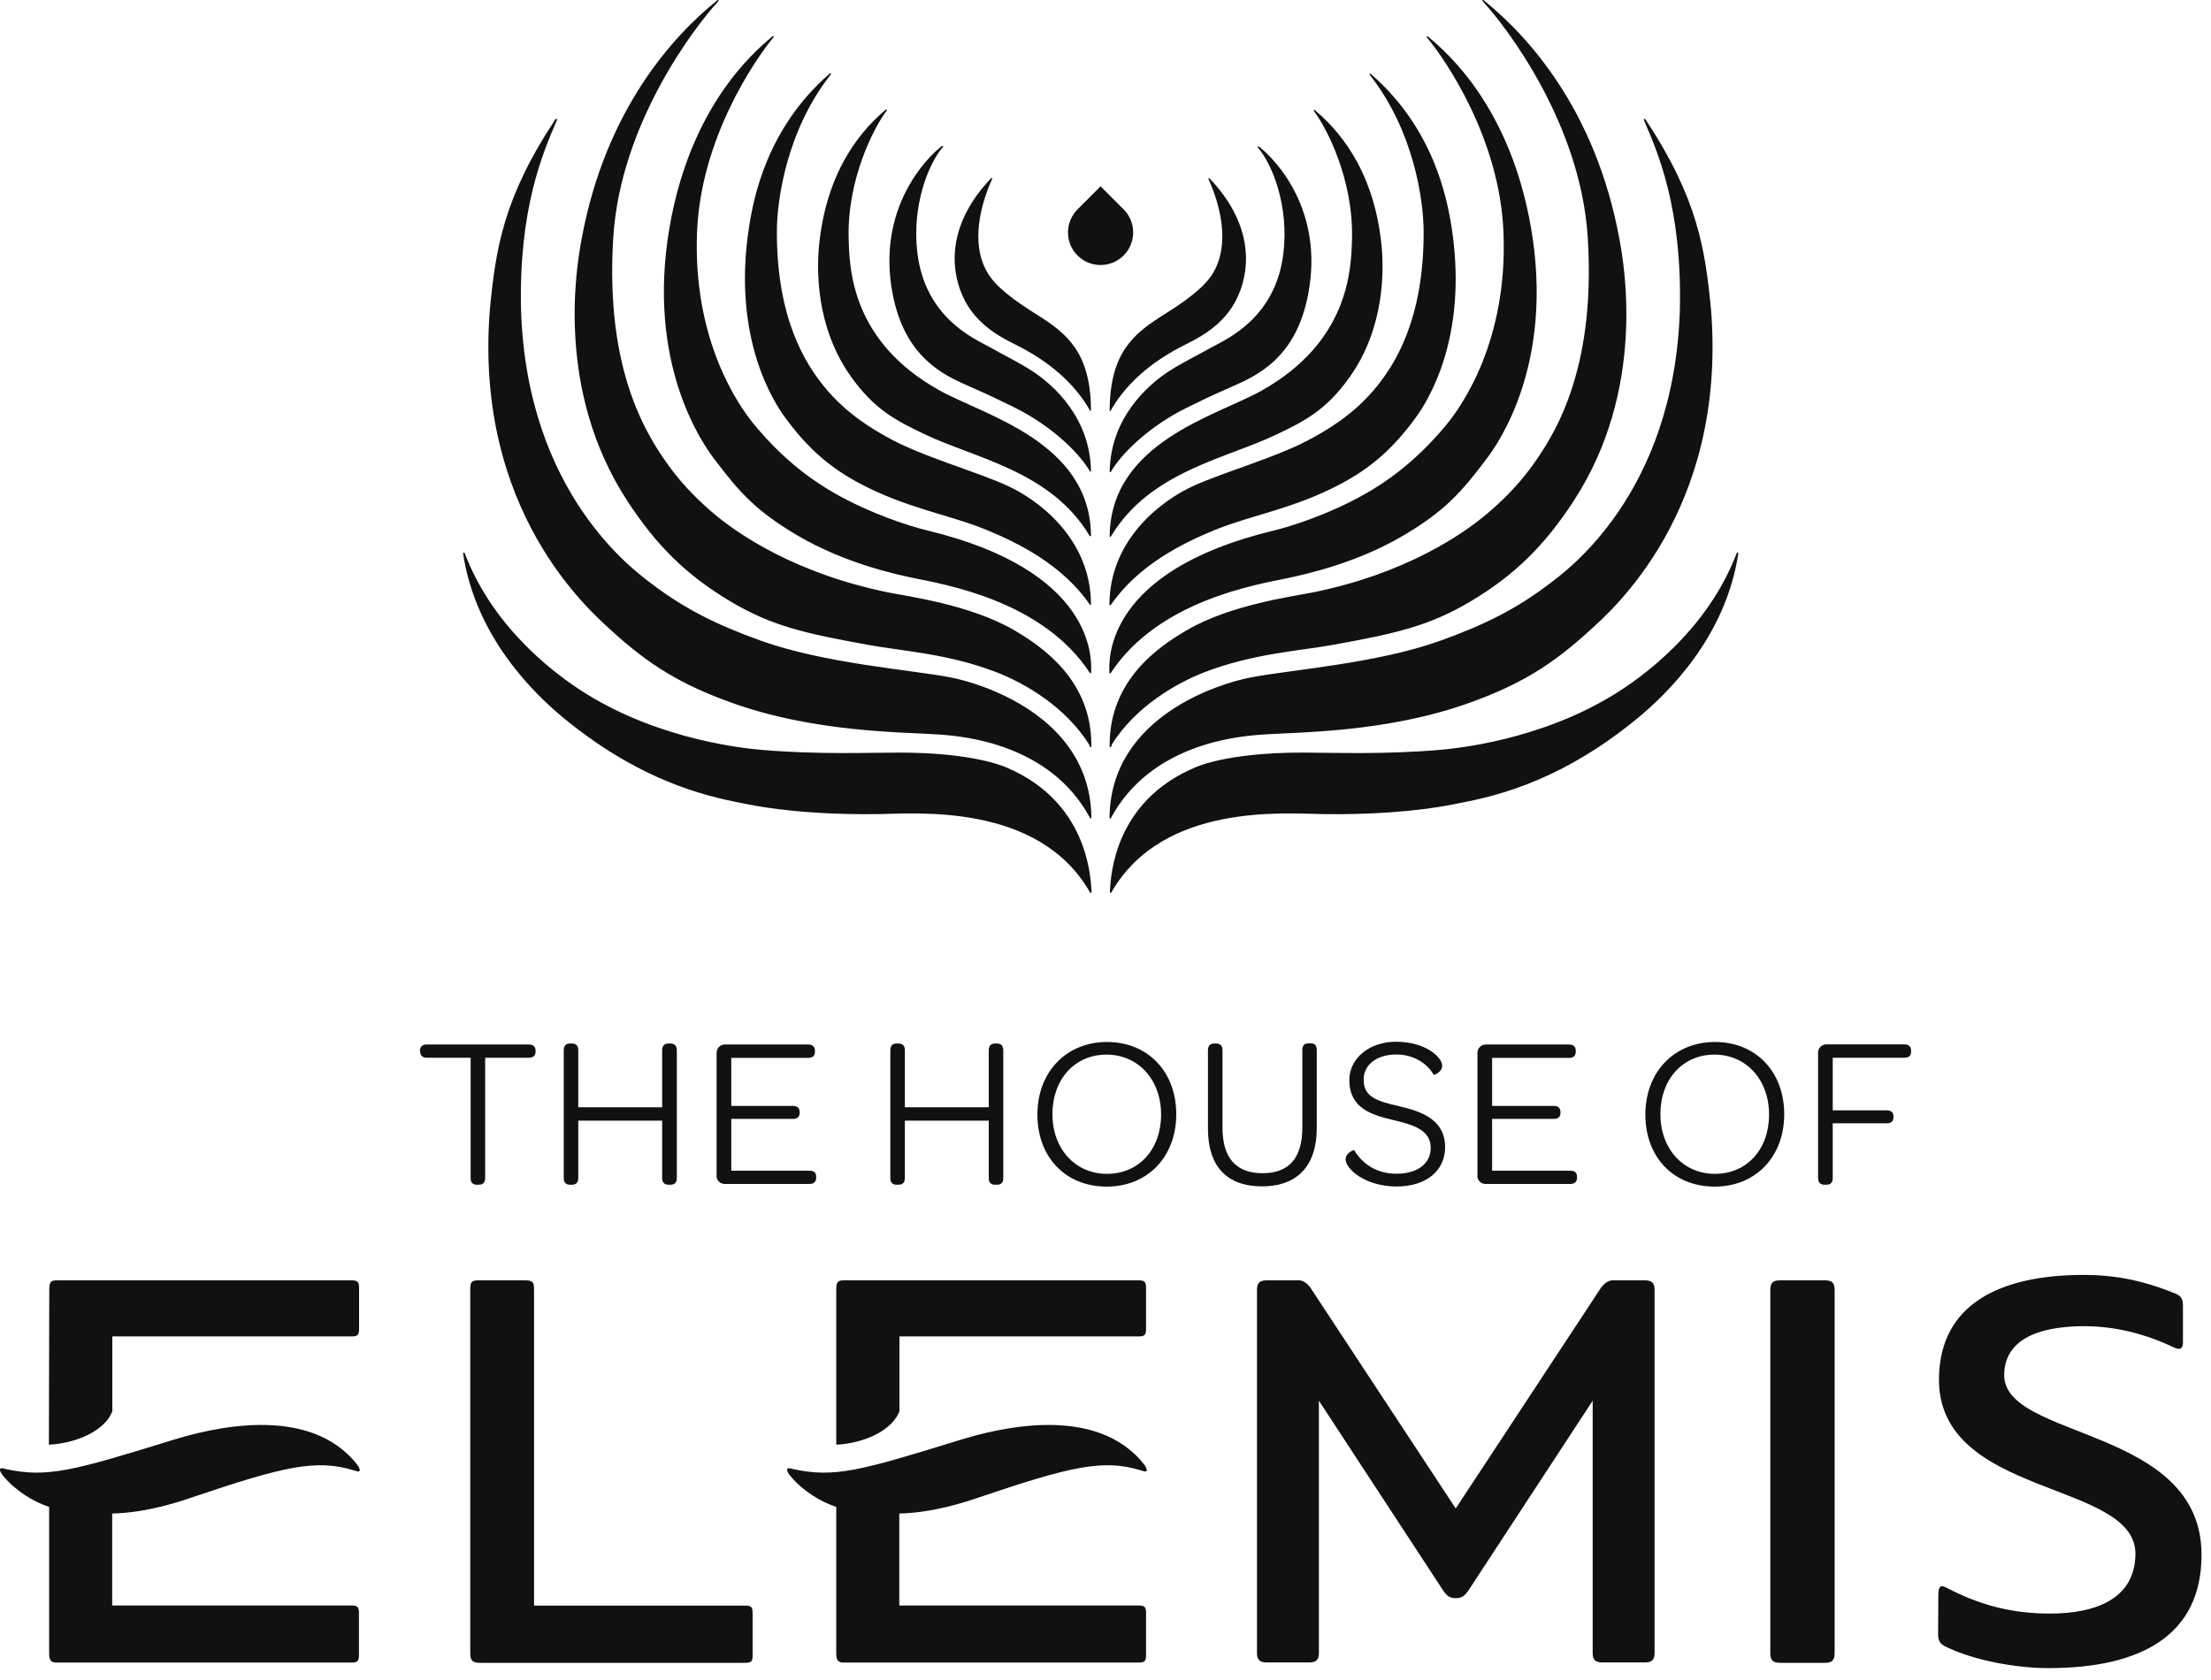 <svg viewBox="0 0 175 133" fill="none" xmlns="http://www.w3.org/2000/svg">
<g clip-path="url(#clip0_102_9429)">
<path d="M33.24 83.26V83.18C33.24 82.86 33.43 82.69 33.77 82.69H41.86C42.2 82.69 42.39 82.86 42.39 83.18V83.26C42.39 83.57 42.2 83.74 41.86 83.74H38.4V93.26C38.4 93.62 38.23 93.79 37.89 93.79H37.74C37.42 93.79 37.25 93.62 37.25 93.26V83.74H33.79C33.45 83.74 33.26 83.57 33.26 83.26" fill="#111111"></path>
<path d="M44.62 93.26V83.14C44.62 82.8 44.79 82.61 45.11 82.61H45.26C45.6 82.61 45.77 82.8 45.77 83.14V87.66H52.41V83.14C52.41 82.8 52.58 82.61 52.91 82.61H53.06C53.4 82.61 53.57 82.8 53.57 83.14V93.26C53.57 93.62 53.4 93.79 53.06 93.79H52.91C52.59 93.79 52.41 93.62 52.41 93.26V88.72H45.77V93.26C45.77 93.62 45.6 93.79 45.26 93.79H45.11C44.79 93.79 44.62 93.62 44.62 93.26Z" fill="#111111"></path>
<path d="M56.72 93.08V83.34C56.72 82.98 57.01 82.69 57.37 82.69H63.97C64.31 82.69 64.5 82.86 64.5 83.17V83.27C64.5 83.59 64.31 83.75 63.97 83.75H57.88V87.55H62.76C63.1 87.55 63.29 87.72 63.29 88.03V88.1C63.29 88.42 63.1 88.58 62.76 88.58H57.88V92.68H64.07C64.41 92.68 64.6 92.83 64.6 93.14V93.24C64.6 93.56 64.41 93.73 64.07 93.73H57.36C57 93.73 56.71 93.44 56.71 93.08" fill="#111111"></path>
<path d="M70.47 93.26V83.14C70.47 82.8 70.64 82.61 70.96 82.61H71.11C71.45 82.61 71.62 82.8 71.62 83.14V87.66H78.26V83.14C78.26 82.8 78.43 82.61 78.75 82.61H78.9C79.24 82.61 79.41 82.8 79.41 83.14V93.26C79.41 93.62 79.24 93.79 78.9 93.79H78.75C78.43 93.79 78.26 93.62 78.26 93.26V88.72H71.62V93.26C71.62 93.62 71.45 93.79 71.11 93.79H70.96C70.64 93.79 70.47 93.62 70.47 93.26Z" fill="#111111"></path>
<path d="M91.9 88.23C91.9 85.48 90.09 83.49 87.58 83.49C85.07 83.49 83.3 85.44 83.3 88.2C83.3 90.96 85.11 92.93 87.62 92.93C90.13 92.93 91.9 91 91.9 88.24M82.11 88.24C82.11 84.86 84.4 82.49 87.62 82.49C90.84 82.49 93.1 84.83 93.1 88.21C93.1 91.59 90.83 93.94 87.59 93.94C84.35 93.94 82.11 91.62 82.11 88.24Z" fill="#111111"></path>
<path d="M95.61 89.37V83.14C95.61 82.8 95.78 82.61 96.1 82.61H96.25C96.59 82.61 96.76 82.8 96.76 83.14V89.28C96.76 91.65 97.82 92.88 99.92 92.88C102.02 92.88 103.08 91.69 103.08 89.26V83.13C103.08 82.77 103.22 82.6 103.56 82.6H103.76C104.08 82.6 104.22 82.77 104.22 83.13V89.31C104.22 92.3 102.68 93.92 99.89 93.92C97.1 93.92 95.61 92.33 95.61 89.36" fill="#111111"></path>
<path d="M106.51 91.76C106.51 91.27 107.16 91.01 107.19 91.06C107.79 92.08 108.9 92.92 110.53 92.92C112.16 92.92 113.24 92.15 113.24 90.87C113.24 89.42 111.79 89.03 110.2 88.65C108.53 88.26 106.8 87.71 106.8 85.51C106.8 83.77 108.39 82.47 110.5 82.47C112.79 82.47 114.15 83.67 114.15 84.38C114.15 84.87 113.5 85.13 113.47 85.08C112.96 84.18 111.88 83.48 110.52 83.48C108.98 83.48 107.93 84.28 107.93 85.48C107.93 86.9 109.09 87.19 110.76 87.58C112.52 87.99 114.38 88.64 114.38 90.82C114.38 92.7 112.86 93.93 110.54 93.93C108.08 93.93 106.5 92.56 106.5 91.76" fill="#111111"></path>
<path d="M116.94 93.08V83.34C116.94 82.98 117.23 82.69 117.59 82.69H124.19C124.53 82.69 124.72 82.86 124.72 83.17V83.27C124.72 83.59 124.53 83.75 124.19 83.75H118.1V87.55H122.98C123.32 87.55 123.51 87.72 123.51 88.03V88.1C123.51 88.42 123.32 88.58 122.98 88.58H118.1V92.68H124.29C124.63 92.68 124.82 92.83 124.82 93.14V93.24C124.82 93.56 124.63 93.73 124.29 93.73H117.58C117.22 93.73 116.93 93.44 116.93 93.08" fill="#111111"></path>
<path d="M140.02 88.23C140.02 85.48 138.21 83.49 135.7 83.49C133.19 83.49 131.42 85.44 131.42 88.2C131.42 90.96 133.23 92.93 135.74 92.93C138.25 92.93 140.02 91 140.02 88.24M130.23 88.24C130.23 84.86 132.52 82.49 135.74 82.49C138.96 82.49 141.22 84.83 141.22 88.21C141.22 91.59 138.95 93.94 135.71 93.94C132.47 93.94 130.23 91.62 130.23 88.24Z" fill="#111111"></path>
<path d="M143.9 93.26V83.33C143.9 82.97 144.19 82.68 144.55 82.68H150.73C151.07 82.68 151.26 82.85 151.26 83.16V83.26C151.26 83.59 151.07 83.74 150.73 83.74H145.06V87.9H149.34C149.68 87.9 149.87 88.07 149.87 88.38V88.45C149.87 88.77 149.68 88.93 149.34 88.93H145.06V93.26C145.06 93.62 144.89 93.79 144.55 93.79H144.4C144.08 93.79 143.91 93.62 143.91 93.26" fill="#111111"></path>
<path d="M36.67 43.8C36.67 43.8 36.69 43.74 36.72 43.74C36.75 43.74 36.77 43.76 36.78 43.79C39.13 49.99 44.39 53.69 46.47 54.97C52.41 58.63 59.02 59.25 60.23 59.36C64.69 59.75 68.82 59.58 71.12 59.58C75.55 59.58 78.3 60.19 79.66 60.76C86.02 63.45 86.32 69.28 86.39 70.54C86.39 70.56 86.39 70.6 86.39 70.62C86.39 70.65 86.39 70.68 86.35 70.69C86.32 70.69 86.29 70.69 86.28 70.65C86.27 70.63 86.25 70.6 86.23 70.57C82.16 63.56 72.55 64.41 69.52 64.45C66.01 64.5 62.24 64.28 59.22 63.68C56.76 63.19 51.24 62.29 44.63 56.86C42.41 55.03 37.65 50.53 36.65 43.79M43.99 9.43C43.99 9.43 44.04 9.4 44.07 9.41C44.1 9.43 44.1 9.46 44.09 9.49C42.98 12.07 41.05 16.47 41.24 24.53C41.7 39.14 50.29 45.23 51.57 46.21C54.17 48.19 56.71 49.46 60.19 50.71C65.24 52.53 72.08 53.02 75.25 53.63C77.49 54.06 86.23 56.61 86.38 64.62C86.38 64.64 86.38 64.7 86.38 64.72C86.38 64.76 86.38 64.78 86.34 64.79C86.31 64.79 86.28 64.79 86.27 64.75C86.26 64.73 86.23 64.69 86.23 64.67C83.07 58.9 76.32 58.3 74.48 58.16C71.56 57.94 64.5 58.04 57.73 55.57C54.01 54.21 51.45 52.73 48.35 49.88C46.76 48.41 37.51 40.51 38.77 24.53C39.23 19.73 39.82 15.69 43.97 9.43M86.26 53.27C82.5 47.52 74.71 46.26 72.26 45.75C70.76 45.44 66.81 44.55 63.19 42.43C59.84 40.47 58.52 38.97 56.52 36.32C55.56 35.05 51.15 28.75 52.99 18.02C54.61 8.57 59.48 4.27 61.09 2.92C61.11 2.9 61.12 2.89 61.14 2.87C61.16 2.85 61.19 2.84 61.22 2.86C61.24 2.88 61.25 2.91 61.23 2.94C61.22 2.96 61.2 2.98 61.19 2.99C59.78 4.71 55.47 10.92 55.17 18.37C54.83 26.92 58.43 32.09 59.71 33.63C62.21 36.65 64.6 38.22 66.1 39.07C68.95 40.68 71.9 41.63 73.38 41.99C86.64 45.18 86.41 52.11 86.36 53.23C86.36 53.27 86.35 53.29 86.32 53.3C86.29 53.3 86.27 53.28 86.25 53.26M86.25 47.85C84.07 44.68 80.5 42.94 78.06 41.94C75.1 40.73 71.76 40.24 68.06 38.28C65.79 37.07 64 35.6 62.14 33.05C61.37 32 57.91 26.93 59.28 18.01C59.65 15.62 60.71 10.16 65.62 5.87C65.64 5.85 65.65 5.84 65.67 5.82C65.69 5.8 65.72 5.79 65.75 5.81C65.78 5.83 65.78 5.86 65.76 5.89C65.75 5.91 65.73 5.93 65.72 5.94C62.25 10.37 61.49 15.87 61.49 18.33C61.47 25.36 63.85 28.88 65.17 30.53C67.01 32.83 69.24 34.05 70.17 34.58C72.95 36.15 77.18 37.28 79.77 38.47C81.99 39.49 86.32 42.5 86.35 47.82C86.35 47.85 86.35 47.88 86.32 47.89C86.29 47.9 86.27 47.89 86.25 47.85ZM86.25 42.43C83.18 37.28 77.15 36.28 73.17 34.37C70.94 33.3 69.23 32.45 67.35 29.81C64.56 25.89 64.63 21.32 64.84 19.31C65.49 13.1 68.5 10.06 70.05 8.73C70.07 8.71 70.08 8.7 70.1 8.68C70.12 8.66 70.15 8.65 70.18 8.67C70.21 8.69 70.21 8.72 70.19 8.75C70.18 8.77 70.16 8.78 70.15 8.8C69.19 10.08 67.05 14.15 67.17 18.87C67.23 21.4 67.45 27.05 74.35 30.9C77.89 32.88 86.27 34.97 86.35 42.38C86.35 42.41 86.35 42.44 86.32 42.45C86.29 42.46 86.26 42.44 86.25 42.42M86.25 37.29C85.57 36.08 83.45 33.81 80.24 32.23C78.96 31.6 78.37 31.31 76.75 30.6C74.64 29.68 71.62 28.29 70.65 23.26C69.36 16.52 73.34 12.5 74.5 11.6C74.52 11.59 74.54 11.57 74.56 11.56C74.59 11.54 74.62 11.54 74.64 11.56C74.66 11.58 74.66 11.61 74.64 11.64C74.62 11.66 74.61 11.67 74.59 11.69C73.47 13.01 72.16 16.3 72.61 20.02C73.23 25.16 77.13 26.81 78.22 27.42C79.34 28.05 80.68 28.71 81.68 29.36C83.41 30.48 86.27 33.07 86.35 37.27C86.35 37.3 86.35 37.33 86.32 37.34C86.29 37.35 86.27 37.34 86.25 37.3M86.25 32.46C85.29 30.77 83.59 28.95 80.71 27.45C79.6 26.87 77.29 25.91 76.19 23.43C75.12 21.03 75.15 17.6 78.39 14.17C78.4 14.15 78.43 14.13 78.44 14.12C78.46 14.1 78.49 14.08 78.52 14.1C78.55 14.11 78.55 14.14 78.53 14.17C78.52 14.19 78.51 14.21 78.5 14.23C77.71 15.99 76.72 19.22 78.19 21.64C78.84 22.72 80.28 23.79 82.09 24.92C84.45 26.4 86.32 27.91 86.35 32.45C86.35 32.48 86.34 32.51 86.31 32.52C86.28 32.52 86.26 32.51 86.24 32.48M86.2 59C86.2 59 86.25 59.09 86.27 59.11C86.29 59.14 86.31 59.16 86.34 59.15C86.37 59.14 86.38 59.13 86.38 59.08C86.38 59.04 86.38 58.98 86.38 58.96C86.38 53.83 82.48 51.19 80.29 49.9C76.78 47.85 71.76 47.2 70.25 46.89C62.9 45.38 58.4 42.26 56.52 40.68C55.29 39.64 54.16 38.5 53.19 37.22C51.27 34.65 47.87 29.5 48.54 18.8C49.1 9.81 54.96 2.16 56.82 0.14C56.83 0.12 56.85 0.11 56.86 0.09C56.88 0.07 56.88 0.03 56.86 0.01C56.84 -0.01 56.81 0 56.78 0.01C56.76 0.02 56.74 0.04 56.73 0.06C53.35 2.79 47.94 8.61 46.04 18.89C45.61 21.19 43.96 30.88 49.61 39.59C51.97 43.23 54.37 45.56 57.83 47.62C61.15 49.6 63.84 50.16 68.64 51.04C71.4 51.55 74.99 51.73 78.82 53.2C81.04 54.05 84.35 55.93 86.23 58.99M137.59 43.79C136.59 50.53 131.83 55.03 129.61 56.86C123.01 62.3 117.48 63.19 115.02 63.68C112 64.28 108.23 64.5 104.72 64.45C101.7 64.41 92.09 63.55 88.01 70.57C87.99 70.6 87.98 70.62 87.96 70.65C87.96 70.68 87.92 70.7 87.89 70.69C87.86 70.69 87.85 70.65 87.85 70.62C87.85 70.6 87.85 70.56 87.85 70.54C87.92 69.29 88.21 63.46 94.58 60.76C95.93 60.19 98.69 59.58 103.12 59.58C105.43 59.58 109.56 59.75 114.01 59.36C115.22 59.25 121.83 58.63 127.77 54.97C129.85 53.69 135.11 49.98 137.46 43.79C137.46 43.76 137.49 43.74 137.52 43.74C137.55 43.74 137.58 43.76 137.57 43.8M130.23 9.44C134.38 15.71 134.97 19.74 135.43 24.54C136.69 40.52 127.45 48.43 125.85 49.89C122.75 52.74 120.2 54.22 116.47 55.58C109.71 58.05 102.64 57.94 99.72 58.17C97.89 58.31 91.14 58.91 87.97 64.68C87.97 64.7 87.94 64.74 87.93 64.76C87.93 64.79 87.89 64.81 87.86 64.8C87.83 64.8 87.83 64.77 87.82 64.73C87.82 64.71 87.82 64.65 87.82 64.63C87.97 56.62 96.71 54.07 98.95 53.64C102.12 53.02 108.96 52.54 114.01 50.72C117.49 49.47 120.04 48.2 122.63 46.22C123.92 45.24 132.5 39.16 132.96 24.54C133.15 16.49 131.23 12.08 130.11 9.5C130.1 9.47 130.11 9.44 130.13 9.42C130.16 9.4 130.18 9.42 130.21 9.44M87.92 53.28C87.92 53.28 87.88 53.33 87.85 53.32C87.82 53.32 87.81 53.29 87.81 53.25C87.75 52.13 87.53 45.2 100.79 42.01C102.27 41.65 105.23 40.7 108.07 39.09C109.57 38.24 111.96 36.67 114.46 33.65C115.74 32.11 119.35 26.94 119 18.39C118.7 10.94 114.4 4.73 112.98 3.01C112.97 2.99 112.95 2.97 112.94 2.96C112.92 2.94 112.92 2.9 112.95 2.88C112.98 2.86 113.01 2.87 113.03 2.89C113.05 2.91 113.07 2.92 113.08 2.94C114.69 4.29 119.55 8.59 121.18 18.04C123.03 28.77 118.62 35.07 117.65 36.34C115.65 38.99 114.33 40.49 110.98 42.45C107.36 44.57 103.41 45.45 101.91 45.77C99.46 46.28 91.67 47.54 87.91 53.29M87.91 47.88C87.91 47.88 87.87 47.93 87.84 47.92C87.81 47.91 87.81 47.88 87.81 47.85C87.84 42.53 92.17 39.52 94.39 38.5C96.98 37.31 101.21 36.18 103.99 34.61C104.93 34.08 107.16 32.86 109 30.56C110.32 28.91 112.7 25.39 112.68 18.36C112.68 15.9 111.92 10.4 108.45 5.97C108.44 5.95 108.42 5.93 108.41 5.92C108.39 5.89 108.4 5.86 108.42 5.84C108.44 5.82 108.47 5.83 108.5 5.85C108.52 5.87 108.54 5.88 108.55 5.9C113.46 10.19 114.53 15.65 114.9 18.04C116.27 26.96 112.81 32.03 112.04 33.08C110.18 35.63 108.39 37.1 106.12 38.31C102.42 40.28 99.08 40.76 96.12 41.97C93.68 42.97 90.11 44.71 87.93 47.88M87.93 42.46C87.93 42.46 87.89 42.51 87.86 42.49C87.83 42.49 87.83 42.45 87.83 42.42C87.92 35.01 96.29 32.92 99.83 30.94C106.72 27.08 106.95 21.44 107.01 18.91C107.13 14.19 104.99 10.12 104.03 8.84C104.02 8.82 104 8.8 103.99 8.79C103.97 8.76 103.98 8.73 104 8.71C104.02 8.69 104.05 8.7 104.08 8.72C104.1 8.74 104.11 8.75 104.13 8.77C105.68 10.1 108.7 13.14 109.34 19.35C109.55 21.36 109.61 25.93 106.83 29.85C104.95 32.49 103.25 33.34 101.01 34.41C97.03 36.32 91.01 37.32 87.93 42.47M87.93 37.34C87.93 37.34 87.89 37.39 87.86 37.38C87.83 37.37 87.83 37.34 87.83 37.31C87.91 33.12 90.78 30.52 92.51 29.4C93.5 28.75 94.84 28.09 95.97 27.46C97.06 26.85 100.96 25.2 101.58 20.06C102.03 16.34 100.72 13.05 99.6 11.73C99.59 11.71 99.57 11.7 99.55 11.68C99.53 11.65 99.53 11.62 99.55 11.6C99.57 11.58 99.6 11.58 99.63 11.6C99.65 11.61 99.67 11.63 99.69 11.64C100.85 12.54 104.84 16.56 103.54 23.3C102.58 28.33 99.55 29.72 97.44 30.64C95.82 31.35 95.23 31.64 93.95 32.27C90.74 33.85 88.62 36.12 87.94 37.33M87.94 32.49C87.94 32.49 87.9 32.54 87.87 32.53C87.84 32.53 87.82 32.5 87.83 32.46C87.86 27.92 89.73 26.41 92.09 24.93C93.9 23.8 95.34 22.73 95.99 21.65C97.46 19.23 96.47 16 95.68 14.24C95.68 14.22 95.66 14.2 95.65 14.18C95.64 14.15 95.64 14.13 95.66 14.11C95.69 14.1 95.72 14.11 95.74 14.13C95.75 14.15 95.78 14.16 95.79 14.18C99.03 17.61 99.06 21.05 97.99 23.44C96.88 25.92 94.58 26.88 93.47 27.46C90.59 28.96 88.89 30.79 87.93 32.47M87.97 58.99C89.85 55.93 93.16 54.05 95.38 53.2C99.22 51.73 102.8 51.54 105.57 51.04C110.37 50.16 113.05 49.6 116.38 47.62C119.84 45.56 122.24 43.23 124.6 39.59C130.25 30.87 128.6 21.19 128.17 18.89C126.27 8.61 120.86 2.79 117.48 0.06C117.46 0.04 117.44 0.03 117.43 0.01C117.4 -0.01 117.37 -0.02 117.35 0.01C117.33 0.03 117.32 0.07 117.35 0.09C117.36 0.11 117.38 0.12 117.39 0.14C119.25 2.15 125.11 9.81 125.67 18.8C126.34 29.5 122.94 34.64 121.02 37.22C120.05 38.5 118.92 39.64 117.69 40.68C115.81 42.27 111.31 45.39 103.96 46.89C102.44 47.2 97.42 47.85 93.92 49.9C91.72 51.18 87.83 53.82 87.83 58.96C87.83 58.98 87.83 59.04 87.83 59.08C87.83 59.13 87.83 59.14 87.87 59.15C87.9 59.15 87.92 59.15 87.94 59.11C87.96 59.08 87.99 59.03 88.01 59M88.89 16.53C89.38 17 89.69 17.66 89.69 18.4C89.69 19.82 88.54 20.98 87.11 20.98C85.68 20.98 84.53 19.82 84.53 18.4C84.53 17.67 84.84 17 85.33 16.53L87.11 14.75L88.89 16.53Z" fill="#111111"></path>
<path d="M172.04 106.66C172.57 106.92 172.78 106.76 172.78 106.25V103.4C172.78 102.97 172.72 102.63 172.21 102.42C169.63 101.36 167.37 100.93 164.95 100.93C158.22 100.93 153.57 103.29 153.47 109.06C153.3 118.63 169.12 117.15 169.02 123.07C168.95 126.95 165.22 127.86 161.59 127.73C158.79 127.63 156.49 126.95 154.16 125.74C153.67 125.48 153.44 125.47 153.42 126.19L153.4 129.38C153.4 129.9 153.58 130.15 153.94 130.33C156.29 131.5 159.72 132.06 162.12 132.06C169.51 132.06 174.25 129.43 174.25 123.09C174.25 112.86 158.54 114.01 158.63 108.81C158.69 105.58 162.28 104.97 165.09 104.99C167.53 105.01 169.91 105.64 172.03 106.66M103.74 101.96C103.48 101.61 103.15 101.36 102.82 101.36H100.28C99.69 101.36 99.49 101.56 99.49 102.13V130.84C99.49 131.41 99.7 131.61 100.28 131.61H103.6C104.18 131.61 104.39 131.41 104.39 130.84V110.89L114.19 125.86C114.52 126.35 114.74 126.52 115.22 126.52C115.7 126.52 115.93 126.35 116.26 125.86L126.06 110.89V130.84C126.06 131.41 126.27 131.61 126.85 131.61H130.17C130.75 131.61 130.96 131.41 130.96 130.84V102.13C130.96 101.56 130.75 101.36 130.17 101.36H127.63C127.29 101.36 126.96 101.62 126.71 101.96L115.22 119.42L103.73 101.96H103.74ZM8.88 119.82C11.6 119.76 14.16 118.9 15.3 118.51C22.42 116.1 25.04 115.49 27.99 116.4C28.16 116.45 28.38 116.54 28.45 116.46C28.53 116.36 28.39 116.11 28.27 115.95C24.44 111.06 16.55 113.11 13.64 114.01C5.78 116.44 3.75 117.01 0.46 116.3C0.28 116.26 0.12 116.18 0.02 116.28C-0.07 116.38 0.11 116.68 0.25 116.84C1.19 117.98 2.61 118.88 3.89 119.3V130.85C3.89 131.42 4.01 131.62 4.49 131.62H27.81C28.29 131.62 28.41 131.51 28.41 131.03V127.7C28.41 127.22 28.29 127.1 27.81 127.1H8.88V119.82ZM8.91 105.8H27.82C28.3 105.8 28.42 105.69 28.42 105.21V101.96C28.42 101.48 28.3 101.36 27.82 101.36H4.5C4.02 101.36 3.9 101.49 3.9 102.09L3.87 114.37C6.02 114.27 8.31 113.27 8.89 111.73V105.8H8.91ZM71.17 119.82C73.89 119.76 76.45 118.9 77.59 118.51C84.71 116.1 87.33 115.49 90.28 116.4C90.45 116.45 90.67 116.54 90.74 116.46C90.82 116.36 90.69 116.11 90.57 115.95C86.74 111.06 78.85 113.11 75.94 114.01C68.08 116.44 66.05 117.01 62.76 116.3C62.58 116.26 62.42 116.18 62.32 116.28C62.23 116.38 62.41 116.68 62.55 116.84C63.49 117.98 64.91 118.88 66.19 119.3V130.85C66.19 131.42 66.31 131.62 66.79 131.62H90.11C90.59 131.62 90.71 131.51 90.71 131.03V127.7C90.71 127.22 90.59 127.1 90.11 127.1H71.18V119.82H71.17ZM71.2 105.8H90.11C90.59 105.8 90.71 105.69 90.71 105.21V101.96C90.71 101.48 90.59 101.36 90.11 101.36H66.79C66.31 101.36 66.19 101.49 66.19 102.09V114.37C68.35 114.27 70.6 113.27 71.19 111.73V105.8H71.2ZM144.44 101.36H140.89C140.32 101.36 140.12 101.56 140.12 102.13V130.87C140.12 131.44 140.32 131.64 140.89 131.64H144.44C145.01 131.64 145.21 131.44 145.21 130.87V102.13C145.21 101.56 145.01 101.36 144.44 101.36ZM58.9 127.11C59.49 127.11 59.57 127.19 59.57 127.78V130.98C59.57 131.57 59.49 131.64 58.9 131.64H37.99C37.4 131.64 37.22 131.46 37.22 130.87V102.06C37.22 101.47 37.33 101.36 37.92 101.36H41.57C42.14 101.36 42.27 101.49 42.27 102.06V127.11H58.8" fill="#111111"></path>
</g>
<defs>
<clipPath id="clip0_102_9429">
<rect width="174.26" height="132.06" fill="white"></rect>
</clipPath>
</defs>
</svg>
